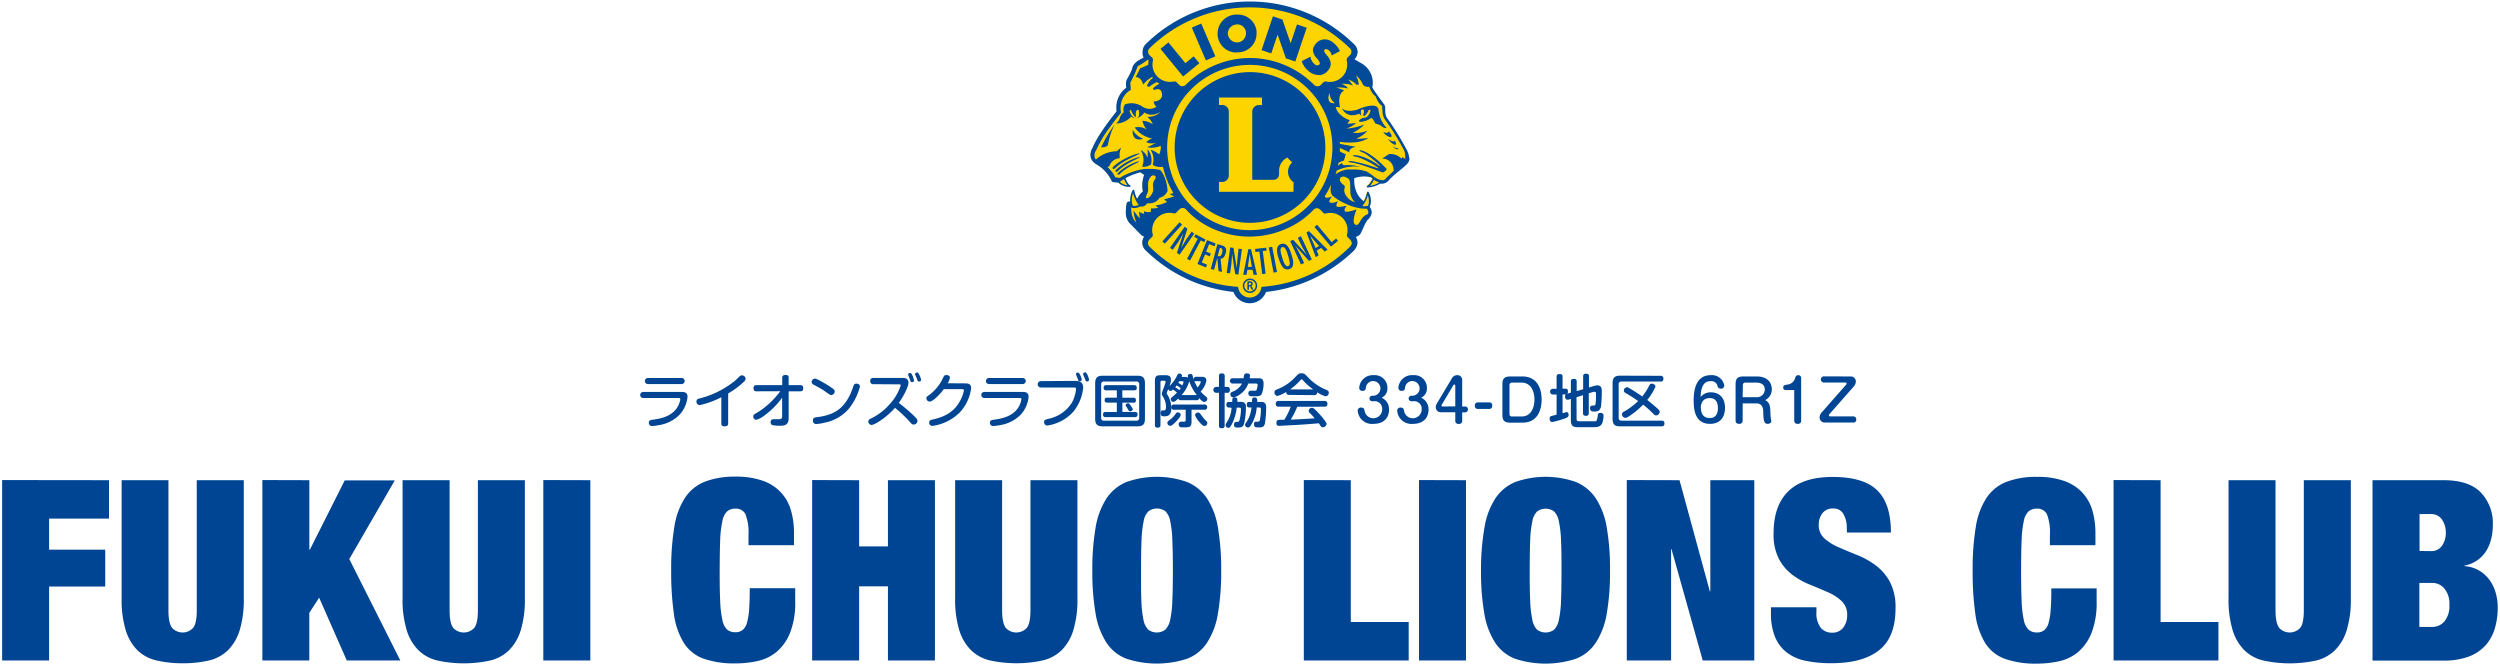 <svg id="レイヤー_1" data-name="レイヤー 1" xmlns="http://www.w3.org/2000/svg" viewBox="0 0 564 150"><defs><style>.cls-1{fill:#004593;}.cls-2{fill:#fed400;}.cls-3{fill:#004a98;}</style></defs><path class="cls-1" d="M24.59,108.33V117H11.08v7H23.74v8.32H11.08V149H.48v-40.7Z"/><path class="cls-1" d="M38,137.69c0,2,.29,3.29.86,4a3.23,3.23,0,0,0,4.67,0c.57-.67.86-2,.86-4V108.33H55V135a23.94,23.94,0,0,1-.91,7.12,11.05,11.05,0,0,1-2.65,4.56A9.12,9.12,0,0,1,47.16,149a25,25,0,0,1-5.93.63,25.12,25.12,0,0,1-5.9-.63A9.14,9.14,0,0,1,31,146.69a10.94,10.94,0,0,1-2.65-4.56,23.62,23.62,0,0,1-.91-7.12V108.33H38Z"/><path class="cls-1" d="M69.79,108.33V124h.12l7.86-15.62H89.06L78.8,126.12,90.31,149H78.23L72,134.84l-2.22,3.42V149H59.19v-40.7Z"/><path class="cls-1" d="M101.43,137.69c0,2,.28,3.29.85,4a3.24,3.24,0,0,0,4.68,0c.57-.67.85-2,.85-4V108.33h10.6V135a23.62,23.62,0,0,1-.91,7.12,10.94,10.94,0,0,1-2.65,4.56,9.09,9.09,0,0,1-4.3,2.34,28.08,28.08,0,0,1-11.83,0,9.09,9.09,0,0,1-4.33-2.34,10.84,10.84,0,0,1-2.65-4.56,23.59,23.59,0,0,1-.92-7.12V108.33h10.61Z"/><path class="cls-1" d="M133.18,108.33V149H122.57v-40.7Z"/><path class="cls-1" d="M168.17,116a2.33,2.33,0,0,0-2.22-1.25,2.81,2.81,0,0,0-1.91.62,4.11,4.11,0,0,0-1.08,2.23,24.38,24.38,0,0,0-.49,4.3q-.1,2.72-.11,6.81t.11,6.81a24.51,24.51,0,0,0,.49,4.31A4.11,4.11,0,0,0,164,142a2.77,2.77,0,0,0,1.91.63,2.5,2.5,0,0,0,1.6-.49,3.08,3.08,0,0,0,1-1.62,15,15,0,0,0,.49-3c.09-1.27.14-2.88.14-4.82H179.4v3a18.38,18.38,0,0,1-1.14,7,11,11,0,0,1-3,4.31,10.09,10.09,0,0,1-4.3,2.11,22.91,22.91,0,0,1-5,.54,20.65,20.65,0,0,1-7.3-1.09,8.72,8.72,0,0,1-4.44-3.62,16.76,16.76,0,0,1-2.2-6.55,67.12,67.12,0,0,1-.6-9.72,57.45,57.45,0,0,1,.72-9.86,16.58,16.58,0,0,1,2.42-6.55,9.61,9.61,0,0,1,4.5-3.62,18.74,18.74,0,0,1,6.9-1.12,17.89,17.89,0,0,1,6.1.92,10.22,10.22,0,0,1,4.07,2.59,10,10,0,0,1,2.28,4,18.23,18.23,0,0,1,.72,5.33V123H168.86V120.7A11,11,0,0,0,168.17,116Z"/><path class="cls-1" d="M193.82,108.33v14.94h6.5V108.33h10.6V149h-10.6V132.27h-6.5V149h-10.6v-40.7Z"/><path class="cls-1" d="M226.08,137.69c0,2,.29,3.29.86,4a3.23,3.23,0,0,0,4.67,0c.57-.67.86-2,.86-4V108.33h10.6V135a23.94,23.94,0,0,1-.91,7.12,10.94,10.94,0,0,1-2.65,4.56A9.12,9.12,0,0,1,235.2,149a28,28,0,0,1-11.82,0,9.13,9.13,0,0,1-4.34-2.34,10.94,10.94,0,0,1-2.65-4.56,23.62,23.62,0,0,1-.91-7.12V108.33h10.6Z"/><path class="cls-1" d="M247.17,119a17.31,17.31,0,0,1,2.45-6.55,10,10,0,0,1,4.51-3.71,20.58,20.58,0,0,1,13.68,0,10,10,0,0,1,4.5,3.71,17.14,17.14,0,0,1,2.45,6.55,55,55,0,0,1,.74,9.72,55,55,0,0,1-.74,9.72,17.08,17.08,0,0,1-2.45,6.55,9.38,9.38,0,0,1-4.5,3.62,22,22,0,0,1-13.68,0,9.36,9.36,0,0,1-4.51-3.62,17.24,17.24,0,0,1-2.45-6.55,55,55,0,0,1-.74-9.72A55,55,0,0,1,247.17,119Zm10.32,16.53a25.67,25.67,0,0,0,.48,4.31,4.18,4.18,0,0,0,1.09,2.22,3.21,3.21,0,0,0,3.82,0A4.26,4.26,0,0,0,264,139.8a23.72,23.72,0,0,0,.48-4.31q.12-2.7.12-6.81t-.12-6.81a23.59,23.59,0,0,0-.48-4.3,4.25,4.25,0,0,0-1.08-2.23,3.25,3.25,0,0,0-3.82,0,4.18,4.18,0,0,0-1.09,2.23,25.53,25.53,0,0,0-.48,4.3c-.08,1.81-.11,4.08-.11,6.81S257.41,133.69,257.49,135.49Z"/><path class="cls-1" d="M304.74,108.33v32H317.8V149H294.14v-40.7Z"/><path class="cls-1" d="M330.73,108.33V149h-10.6v-40.7Z"/><path class="cls-1" d="M334.9,119a17.14,17.14,0,0,1,2.45-6.55,10,10,0,0,1,4.5-3.71,20.58,20.58,0,0,1,13.68,0,10,10,0,0,1,4.5,3.71,17.14,17.14,0,0,1,2.45,6.55,54,54,0,0,1,.74,9.72,54,54,0,0,1-.74,9.72A17.08,17.08,0,0,1,360,145a9.38,9.38,0,0,1-4.5,3.62,22,22,0,0,1-13.68,0,9.38,9.38,0,0,1-4.5-3.62,17.08,17.08,0,0,1-2.45-6.55,53.92,53.92,0,0,1-.75-9.72A53.92,53.92,0,0,1,334.9,119Zm10.31,16.53a24.51,24.51,0,0,0,.49,4.31,4.11,4.11,0,0,0,1.08,2.22,3.21,3.21,0,0,0,3.82,0,4.26,4.26,0,0,0,1.08-2.22,24.51,24.51,0,0,0,.49-4.31q.1-2.7.11-6.81t-.11-6.81a24.38,24.38,0,0,0-.49-4.3,4.25,4.25,0,0,0-1.08-2.23,3.25,3.25,0,0,0-3.82,0,4.11,4.11,0,0,0-1.08,2.23,24.38,24.38,0,0,0-.49,4.3q-.1,2.72-.11,6.81T345.21,135.49Z"/><path class="cls-1" d="M378.9,108.33l6.84,25.08h.11V108.33h9.92V149H384.14l-7.06-25.14H377V149H367v-40.7Z"/><path class="cls-1" d="M416.63,119.11a6,6,0,0,0-.74-3.11,2.44,2.44,0,0,0-2.28-1.28,2.89,2.89,0,0,0-2.51,1.11,4.16,4.16,0,0,0-.79,2.48,4,4,0,0,0,1.28,3.16,11.51,11.51,0,0,0,3.22,2c1.29.57,2.68,1.15,4.16,1.74a18.62,18.62,0,0,1,4.16,2.31,11.49,11.49,0,0,1,3.22,3.73,12.3,12.3,0,0,1,1.28,6q0,6.5-3.7,9.43t-10.72,2.94a28.25,28.25,0,0,1-5.84-.54,10.44,10.44,0,0,1-4.27-1.88,8.49,8.49,0,0,1-2.65-3.51,13.78,13.78,0,0,1-.92-5.36V137h10.26v1a5.46,5.46,0,0,0,1,3.67,3.24,3.24,0,0,0,2.51,1.06,3,3,0,0,0,2.54-1.14,4.42,4.42,0,0,0,.88-2.8,4.15,4.15,0,0,0-1.23-3.16,10.64,10.64,0,0,0-3.07-2c-1.24-.55-2.58-1.12-4-1.69a17.48,17.48,0,0,1-4-2.22,10.93,10.93,0,0,1-3.08-3.59,12,12,0,0,1-1.22-5.81q0-6.23,3.3-9.47t10-3.25q7,0,10.06,3c2.08,2,3.11,5.18,3.11,9.54h-9.92Z"/><path class="cls-1" d="M461.78,116a2.36,2.36,0,0,0-2.23-1.25,2.85,2.85,0,0,0-1.91.62,4.25,4.25,0,0,0-1.08,2.23,23.59,23.59,0,0,0-.48,4.3q-.12,2.72-.12,6.81t.12,6.81a23.72,23.72,0,0,0,.48,4.31,4.26,4.26,0,0,0,1.08,2.22,2.8,2.8,0,0,0,1.91.63,2.5,2.5,0,0,0,1.6-.49,3.09,3.09,0,0,0,1-1.62,14.45,14.45,0,0,0,.48-3c.1-1.27.15-2.88.15-4.82H473v3a18.57,18.57,0,0,1-1.14,7,11,11,0,0,1-3,4.31,10,10,0,0,1-4.3,2.11,22.84,22.84,0,0,1-5,.54,20.59,20.59,0,0,1-7.29-1.09,8.74,8.74,0,0,1-4.45-3.62,16.93,16.93,0,0,1-2.19-6.55,67.12,67.12,0,0,1-.6-9.72,58.59,58.59,0,0,1,.71-9.86,16.73,16.73,0,0,1,2.42-6.55,9.59,9.59,0,0,1,4.51-3.62,18.72,18.72,0,0,1,6.89-1.12,17.85,17.85,0,0,1,6.1.92,10.33,10.33,0,0,1,4.08,2.59,10.22,10.22,0,0,1,2.28,4,18.59,18.59,0,0,1,.71,5.33V123H462.46V120.7A11.18,11.18,0,0,0,461.78,116Z"/><path class="cls-1" d="M487.43,108.33v32h13.05V149H476.82v-40.7Z"/><path class="cls-1" d="M513.36,137.69c0,2,.29,3.29.86,4a3.23,3.23,0,0,0,4.67,0c.57-.67.85-2,.85-4V108.33h10.61V135a23.59,23.59,0,0,1-.92,7.12,10.84,10.84,0,0,1-2.65,4.56,9.09,9.09,0,0,1-4.3,2.34,28.08,28.08,0,0,1-11.83,0,9.09,9.09,0,0,1-4.33-2.34,10.94,10.94,0,0,1-2.65-4.56,23.62,23.62,0,0,1-.91-7.12V108.33h10.6Z"/><path class="cls-1" d="M551.27,108.33c3.79,0,6.6.92,8.4,2.77a10.06,10.06,0,0,1,2.71,7.38,12.91,12.91,0,0,1-.37,3.11,9.49,9.49,0,0,1-1.14,2.73,7.22,7.22,0,0,1-2,2.08,7.4,7.4,0,0,1-2.9,1.2v.11a7.7,7.7,0,0,1,3.42,1.06,7.88,7.88,0,0,1,2.33,2.19,9.24,9.24,0,0,1,1.34,2.88,11.8,11.8,0,0,1,.43,3.16,16.62,16.62,0,0,1-.68,4.85,10,10,0,0,1-2.14,3.82,9.67,9.67,0,0,1-3.79,2.48,16,16,0,0,1-5.64.88h-16v-40.7Zm-2.85,16a2.86,2.86,0,0,0,2.5-1.22,4.92,4.92,0,0,0,.86-2.88,5.16,5.16,0,0,0-.86-3,2.84,2.84,0,0,0-2.5-1.25h-2.57v8.32Zm.39,17.1a3.52,3.52,0,0,0,2.63-1.22,5.42,5.42,0,0,0,1.14-3.79,5.24,5.24,0,0,0-1.14-3.65,3.46,3.46,0,0,0-2.63-1.26h-3v9.92Z"/><path class="cls-2" d="M317.74,35.69a4.34,4.34,0,0,0-.54-1.76l-.09-.16h0l-.08-.16a59,59,0,0,0-4.33-7h0a3.35,3.35,0,0,1-.32-1.16c-.06-.53,0-1.07-.07-1.35a1.61,1.61,0,0,0-.35-.69c-.18-.25-.41-.52-.64-.85s-.71-1-1-1.41c-.15-.21-.28-.39-.37-.53l-.17-.26c-.14-.24-.26-.4-.31-.52a.14.14,0,0,1,0-.06l0-.05V19.7a5,5,0,0,0,.1-1v-.06a4.91,4.91,0,0,0-2.65-4.29l-1.43-.85-.19-.13.16-.15a2.2,2.2,0,0,0,.64-1.54v0h0a2.23,2.23,0,0,0-.67-1.59L305.3,10A33.27,33.27,0,0,0,282,.52h0A33.3,33.3,0,0,0,258.57,10l0,0a2.26,2.26,0,0,0-.7,1.61h0v0a2.19,2.19,0,0,0,.35,1.15l.11.16-.17.1c-.27.13-.62.32-1,.53a3.35,3.35,0,0,0-1.32,1.22c-.19.42-.17.61-.32,1s-.39.83-.61,1.25-.44.77-.53,1a2.17,2.17,0,0,0-.11.78c0,.31,0,.62.05.83l0,.1-.09.07a5.33,5.33,0,0,0-2.17,4.37,5.68,5.68,0,0,0,0,.81v.08l-.05.05c-.8,1-4.3,5.42-5.38,8.15-.06.16-.19.31-.31.57a2.33,2.33,0,0,0-.25,1V35a2.17,2.17,0,0,0,.77,1.62l.21.2,0,0a.43.43,0,0,0,.1.07l.28.19a8.56,8.56,0,0,1,3.33,3.59h0a.24.24,0,0,1,0,.07.41.41,0,0,0,.12.17l.09.05a1.29,1.29,0,0,0,.23,0c.28,0,.67.07.76.07h0l.1,0,.13,0,.07.1.08.08a3.3,3.3,0,0,0,2.35.81h0l-.2-.11a3.68,3.68,0,0,1-1-1.59l0-.14.14-.08a14.43,14.43,0,0,1,3.35-1.31h.05l.07,0a3,3,0,0,1,.95.65l.06.08,0,.1a5.28,5.28,0,0,0-.2.67,7.91,7.91,0,0,0-.19,1.66,5.79,5.79,0,0,0,.13,1.28l0,.12-.09.06-.13.1a2.76,2.76,0,0,0-.31.3,3.1,3.1,0,0,0-.69,1l0,0-.06,0-.16.09-.17.1-.08-.18c-.07-.16-.14-.31-.2-.46a10.38,10.38,0,0,1-.4-1.33h0l0-.08h0a4.72,4.72,0,0,0-.55,2.14h0c0,.11,0,.22,0,.32l0,.29-.27-.11a.32.32,0,0,0-.14,0h-.09a.42.42,0,0,0-.28.21.67.67,0,0,0-.06.16h0s0,0,0,0a.34.34,0,0,0,0,.11c0,.09,0,.21-.06.37,0,.32-.08.75-.08,1.21a3.58,3.58,0,0,0,.7,2.42c.95.94,2.58,2.63,2.69,2.74h0a2.06,2.06,0,0,0,.62.36l.22.08-.14.19a2.23,2.23,0,0,0-.37,1.24h0a2.19,2.19,0,0,0,.67,1.59l.07.07a33.28,33.28,0,0,0,19.65,9.28h.1l.05.11a3.76,3.76,0,0,0,7,0l0-.1.11,0a33.41,33.41,0,0,0,19.76-9.31h0a4.16,4.16,0,0,0,.36-.5,2.43,2.43,0,0,0,.36-1.11v0a2.49,2.49,0,0,0-.37-1.22l-.12-.2.22-.07a1.68,1.68,0,0,0,.87-.55,1,1,0,0,0,.14-.23c.17-.32.42-.93.71-1.52a7.32,7.32,0,0,1,.76-1.41c.24-.31.92-.78.93-1.58v-.07a2.67,2.67,0,0,0-.25-.87,2.24,2.24,0,0,0-.17-.29.16.16,0,0,0,0-.06l-.05-.08,0-.09a3,3,0,0,0,.23-1.18h0a4.33,4.33,0,0,0-.47-1.87h0v0s0,.05,0,.07a2.75,2.75,0,0,1-.07.27,6.42,6.42,0,0,1-.28.86,6.53,6.53,0,0,1-.39.86l-.1.18-.17-.12a6,6,0,0,1-2.23-4.88c0-.31,0-.49,0-.5l0-.11.09,0a6.11,6.11,0,0,1,2.19-.39,7.84,7.84,0,0,1,1.67.18h0l0,0a2.48,2.48,0,0,0,.26.19l.13.1.12.08-.06.14a6.24,6.24,0,0,1-.73,1.22,2.56,2.56,0,0,1-.45.42l-.13.08h0v0h0a5.79,5.79,0,0,0,2.72-.82l.07-.05.07,0a1.81,1.81,0,0,0,.23,0h.18a1.69,1.69,0,0,0,1.31-.62c1.32-1.48,3.36-2.85,4.21-3.76a1.83,1.83,0,0,0,.51-1.13h0Z"/><path class="cls-3" d="M314.64,31.74s-.13.53-1.57-.42c0,0,.86,1.12,1.51,1.3S314.87,31.93,314.64,31.74Zm-1.33-2.14s0,.64-1.26.2a2.76,2.76,0,0,0,1.44,1.1C314.38,31.09,313.79,30.12,313.31,29.6Zm-.52-.78A6.8,6.8,0,0,1,311,24.77c-.32-2.11-4.88,0-4.88,0-2.24.56-3.1,0-3.43-.45,0,0-.09-.08,0,0,1.24,2.72,3.94,1.32,3.94,1.32l.5.49a2.76,2.76,0,0,1-.07-1.32l.49-.16a.81.81,0,0,1,.16.52c0,.25-.14.58-.14.79a.35.35,0,0,0,.15.29,3.29,3.29,0,0,0,1.09-1.52l.39.12c-.24,1.3-1.12,1.86-1.61,1.72l-.07,0c-1.59.72-.65.93-.65.93a4.78,4.78,0,0,0,2.51-.9c.43.22.89,1.28.89,1.28a5,5,0,0,1,1.32.49C312.41,29.15,312.79,28.82,312.79,28.82Zm-55.7,5.83c0-.21-3.09.61-5.57,2.63,0,0-.57.44-.53.64.07.37.52.13.64,0C253.57,36,257.14,34.85,257.09,34.65Zm35.7,19,.88,1.87,1.15,2v0l-3.09-3.43-.66.31,2.44,5.26.7-.32-.9-1.94-.93-1.71-.2-.32v0l3.12,3.48.64-.31-2.45-5.26ZM250,30.27c-.28.47-.51.87-.76,1.32h0c-.25.48-.66,1.26-.84,1.62a1.92,1.92,0,0,0,1.51-.39,18.66,18.66,0,0,1,1.51-4.67c-.41.52-1,1.5-1.42,2.12Zm2.52,8.48s-.46.37-.43.54.41.11.51,0c1.57-1.64,4.42-2.68,4.39-2.85S254.52,37,252.52,38.75Zm19.53-25.12,2.13-.92L271,5.31l-2.13.92.05.09Zm16.18-5.82,1.87,5.35,2.12.72,2.58-7.63-2.2-.74-1.43,4.24L289.31,4.4l-2.13-.72-2.58,7.63,2.2.74Zm-9.24,4h0l.49,0a4.25,4.25,0,0,0,4-4.32c0-.16,0-.33,0-.49a4.24,4.24,0,0,0-4.35-3.71,3.31,3.31,0,0,0-.44,0,4.29,4.29,0,0,0-4,4.14c0,.12,0,.25,0,.38A4.24,4.24,0,0,0,279,11.85Zm-.1-6.31h.2a2,2,0,0,1,2,1.71h0c0,.08,0,.16,0,.23a2.07,2.07,0,0,1-1.84,2.13h-.2a2.1,2.1,0,0,1-2.05-2,.92.92,0,0,1,0-.16A2.06,2.06,0,0,1,278.89,5.54Zm14.79,8.36a5,5,0,0,0,1.8,2.39,3.71,3.71,0,0,0,2.06.69h.27a2.81,2.81,0,0,0,2-1.33,2.11,2.11,0,0,0,.41-1.2,2.94,2.94,0,0,0-.78-1.81l-.34-.41a3,3,0,0,1-.32-.5.79.79,0,0,1-.05-.24c0-.23.17-.36.44-.36a.89.89,0,0,1,.49.16,2,2,0,0,1,.76,1.16l0,.12,1.84-1,0-.09a5.49,5.49,0,0,0-1.71-2h0a2.94,2.94,0,0,0-1.69-.56,2.62,2.62,0,0,0-2.19,1.22,2.25,2.25,0,0,0-.48,1.28,3.13,3.13,0,0,0,1,1.89,2.1,2.1,0,0,1,.57,1,.4.4,0,0,1-.08.23.54.54,0,0,1-.46.24,1,1,0,0,1-.57-.19,2.74,2.74,0,0,1-1-1.65l0-.13-1.92,1Zm-26.77,3.4,3.66-3-1.28-1.55-1.87,1.53-3.83-4.68-1.79,1.48.07.07Zm47.15,15.59c1.39,1.5,1.41.54,1.41.54C315.14,33.66,314.06,32.89,314.06,32.89Zm3.85,2.81a4.52,4.52,0,0,0-.63-2h0a60.51,60.51,0,0,0-4.44-7.15,3.09,3.09,0,0,1-.3-1.09c-.06-.52,0-1-.07-1.36a1.63,1.63,0,0,0-.39-.76c-.18-.25-.41-.54-.64-.86s-.7-1-1-1.4l-.53-.78c-.13-.24-.27-.43-.3-.5s0,0,0-.06a5.64,5.64,0,0,0,.09-1v0A5.05,5.05,0,0,0,307,14.21c-.53-.29-1-.58-1.43-.85a2.37,2.37,0,0,0,.71-1.67h0A2.37,2.37,0,0,0,305.5,10l-.07-.07A33.51,33.51,0,0,0,282,.34h0a33.47,33.47,0,0,0-23.48,9.57l0,0a2.4,2.4,0,0,0-.75,1.74h0A2.39,2.39,0,0,0,258,13a10.62,10.62,0,0,0-1,.55,3.51,3.51,0,0,0-1.39,1.3c-.19.44-.18.64-.32,1a13.58,13.58,0,0,1-.6,1.23c-.23.42-.44.78-.53,1a2.23,2.23,0,0,0-.14.85,6.18,6.18,0,0,0,.07.85,5.54,5.54,0,0,0-2.25,4.52,6,6,0,0,0,.05.83c-.81,1-4.3,5.42-5.4,8.2A3.19,3.19,0,0,0,246,34.9v0a2.28,2.28,0,0,0,.82,1.8l.22.2.05,0a3.3,3.3,0,0,0,.39.26,8.42,8.42,0,0,1,3.25,3.51.29.29,0,0,1,0,.08.66.66,0,0,0,.17.24.27.27,0,0,0,.14.07,1.16,1.16,0,0,0,.28.05l.76.08h.07l.16,0,.08.1a3.55,3.55,0,0,0,2.48.86h0a.2.2,0,0,0,.2-.16.21.21,0,0,0-.16-.22h0c-.05,0-.52-.24-1-1.58a14.7,14.7,0,0,1,3.31-1.3,3,3,0,0,1,.89.61,7,7,0,0,0-.28,3.71,3.81,3.81,0,0,0-1.19,1.49l-.15.08c-.07-.15-.14-.3-.2-.45a10.58,10.58,0,0,1-.41-1.37.19.19,0,0,0-.16-.15.2.2,0,0,0-.2.11,5,5,0,0,0-.56,2.21,3.25,3.25,0,0,0,0,.33.78.78,0,0,0-.21,0,.27.27,0,0,0-.12,0,.54.54,0,0,0-.4.3.39.39,0,0,0-.08.2h0a10.48,10.48,0,0,0-.16,1.76,3.65,3.65,0,0,0,.76,2.55c1,1,2.68,2.74,2.69,2.74v0a2.5,2.5,0,0,0,.68.39,2.36,2.36,0,0,0-.42,1.34v0h0a2.35,2.35,0,0,0,.73,1.72l.08.07a33.41,33.41,0,0,0,19.75,9.33,3.93,3.93,0,0,0,7.36,0,33.55,33.55,0,0,0,19.87-9.37h0a3.93,3.93,0,0,0,.38-.53,2.4,2.4,0,0,0,.38-1.2v0a2.48,2.48,0,0,0-.39-1.31,2,2,0,0,0,1-.62c.06-.09.09-.16.15-.26.17-.33.43-.93.71-1.52a8.72,8.72,0,0,1,.75-1.39,2.66,2.66,0,0,0,1-1.68v-.09a2.82,2.82,0,0,0-.28-.93c-.07-.12-.12-.23-.17-.3s0,0,0-.06a3.08,3.08,0,0,0,.25-1.26,4.25,4.25,0,0,0-.5-2,.18.18,0,0,0-.19-.11.2.2,0,0,0-.17.15,7.44,7.44,0,0,1-.35,1.2c-.11.27-.24.56-.38.83-2.53-1.83-2.15-5.21-2.15-5.21a6.7,6.7,0,0,1,3.76-.21l.26.2.14.1a5.86,5.86,0,0,1-.71,1.17,3.48,3.48,0,0,1-.41.4l-.11.07h0a.21.21,0,0,0-.12.22.2.2,0,0,0,.19.14h0a5.86,5.86,0,0,0,2.8-.85l.25,0h.2a1.93,1.93,0,0,0,1.44-.66c1.3-1.48,3.34-2.84,4.21-3.78a2.05,2.05,0,0,0,.57-1.41v0ZM259.32,10.91l.05-.05a32.25,32.25,0,0,1,22.57-9.19h0a32.18,32.18,0,0,1,22.55,9.19l.06.05a1,1,0,0,1,.33.76,1.07,1.07,0,0,1-.33.77L304,13a.64.64,0,0,0-.18.47s0,.1,0,.14h0a3.59,3.59,0,0,1,.11.93A3.91,3.91,0,0,1,300,18.48a4,4,0,0,1-.85-.09H299a.62.62,0,0,0-.47.2h0l-.53.54a1,1,0,0,1-.78.34,1.06,1.06,0,0,1-.77-.34A20.46,20.46,0,0,0,289,14.35a20.1,20.1,0,0,0-14,0,20.57,20.57,0,0,0-7.47,4.76,1,1,0,0,1-.77.34,1,1,0,0,1-.77-.34l-.54-.54h0a.65.65,0,0,0-.47-.19h-.2a3.8,3.8,0,0,1-.84.09A3.92,3.92,0,0,1,260,14.57a4.08,4.08,0,0,1,.11-.93h0a.34.34,0,0,0,0-.14.62.62,0,0,0-.18-.47l-.6-.59a1.1,1.1,0,0,1-.32-.77A1,1,0,0,1,259.32,10.91Zm40.6,10a3.08,3.08,0,0,0,1.26,2.4C300.73,23.26,299.12,23.51,299.92,20.87Zm.67,12.37a18.64,18.64,0,1,1-5.46-13.18A18.58,18.58,0,0,1,300.59,33.24Zm-46.28,8.5a2.78,2.78,0,0,1-1.61-.7l-.06-.07.12-.08a5.4,5.4,0,0,1,.54-.35l.26-.15A5.14,5.14,0,0,0,254.31,41.74Zm1.32,1.85a7.79,7.79,0,0,0,1.24,2.6,1.94,1.94,0,0,1-.87.23,1.19,1.19,0,0,1-.45-.08,3.36,3.36,0,0,1-.21-1.2A4.43,4.43,0,0,1,255.63,43.59Zm2.52,4a1,1,0,0,0,0,.6s-1-.17-1.19-.55a10.5,10.5,0,0,0,.22,1.61,12.36,12.36,0,0,1-1.46-1.82,8.12,8.12,0,0,0,.65,2.74s-1.26-.92-1.16-3.44h0a1.56,1.56,0,0,0,.42.16h0a.63.63,0,0,0,.19,0H256a2.48,2.48,0,0,0,1.17-.33,1.51,1.51,0,0,0,.3,0,1.41,1.41,0,0,0,1.14-.48,1.75,1.75,0,0,0,.18-.26,3.79,3.79,0,0,0,.58,0,2.47,2.47,0,0,0,1.76-.68,2.3,2.3,0,0,0,.46-.57,2.46,2.46,0,0,0,1.81-1.55V43c-.22-3.25-1.66-4.66-1.7-4.68l0,0-.08,0a8.49,8.49,0,0,0-1.92-.21h-.55a3.11,3.11,0,0,0-.43,0h0l-.42,0-.12,0-.4.07h0l-.4.08-.1,0-.39.1h0l-.39.11-.1,0-.35.12h0l-.35.12-.09,0-.33.14h0l-.32.13-.08,0-.29.13h0a2.44,2.44,0,0,0-.28.14l-.07,0-.25.13a0,0,0,0,0,0,0l-.25.12-.06,0-.19.11h0a9.28,9.28,0,0,0-.84.53l-1.07-.14c0-.11-.11-.23-.17-.34l0-.06-.19-.32,0,0-.2-.3h0l-.21-.3s0,0-.05,0l-.22-.27s0,0,0,0l-.23-.25s0,0,0,0-.14-.17-.23-.26l0,0-.24-.23h0l.42-.16a2.65,2.65,0,0,1,2.37-1.83,4.32,4.32,0,0,1,.32-2.42l-1,.86A7.22,7.22,0,0,0,247.22,36h0a2,2,0,0,1-.31-.65.06.06,0,0,1,0,0,.29.29,0,0,1,0-.09.17.17,0,0,1,0-.07.13.13,0,0,0,0-.06s0-.09,0-.14a2,2,0,0,1,.23-.86c.06-.11.12-.19.16-.26s.07-.08.06-.08l0,0v-.05a27.91,27.91,0,0,1,3.14-5.19c1.23-1.69,2.31-3,2.31-3l.07-.1,0-.1a6.9,6.9,0,0,1-.08-1,4.66,4.66,0,0,1,1.09-3.06,4.25,4.25,0,0,1,.75-.71,1.4,1.4,0,0,1,.24-.16l.08-.06.15-.08L255,18.63a26,26,0,0,0,1.67-3.7c.15-.07.28-.15.42-.23l.13-.07.26-.15.13-.08.24-.15.12-.08.21-.14.1-.07.21-.15.07-.05c.16-.12.31-.22.43-.32l.15.16a5.15,5.15,0,0,0-.09,1h0a17.33,17.33,0,0,1-1.83.8l-1,2s1.29-.11,1.66,1.72a6.53,6.53,0,0,1,2.06-1.76,2,2,0,0,0,.17.23,3.49,3.49,0,0,0-1.37,1.8l.49.22A8.34,8.34,0,0,1,261,18.52a3.92,3.92,0,0,0,.59.37A4.65,4.65,0,0,0,260.08,20l.33.32s1.45-.81,1.72.76-1.4,1.83-1.88,1.83a2.09,2.09,0,0,0,.64,1.18,2.84,2.84,0,0,1-3.12,0,4.31,4.31,0,0,0-4-.53,2.08,2.08,0,0,0-.23,1.77,2.32,2.32,0,0,0-.92,1.35,2.24,2.24,0,0,1-.86,1.17,4.5,4.5,0,0,0,3.45-1.56s1.19,1.29,3-.91c0,0,1.39,1.23,3.66-.16a4.06,4.06,0,0,1-3,1.13,5.65,5.65,0,0,1,1.23,1.72,4.2,4.2,0,0,0-2.36-.81,4.26,4.26,0,0,0,1,2,3.38,3.38,0,0,0-2.74-.49,6.11,6.11,0,0,0,3.92,2.47,3.9,3.9,0,0,0-1.33.81,2.77,2.77,0,0,0,2.31.11s-1.46.81-2.1,1.07a5.64,5.64,0,0,0,3.07-.32c0,.1,0,.2,0,.3a2,2,0,0,0,0,.25,3.6,3.6,0,0,1-.38,1.39,5.22,5.22,0,0,0-1.94-1.07,3.83,3.83,0,0,1,.49,3.33s.4.63,2,.55h.33a20.07,20.07,0,0,0,2.35,5.89,7.14,7.14,0,0,1-.85.23l1,.54a21.3,21.3,0,0,1-2.26.64,5.71,5.71,0,0,0,.69.6,8.86,8.86,0,0,1-2.63.8,2.53,2.53,0,0,0,.65.49s-1.24.32-1.62.1l-.11.87S258.42,48,258.15,47.58Zm1.63-7.91a.65.65,0,0,1,.75-.07c.41.32.11.62-.22,1.23-.52,1,.18,1.68-.34,2.68s-1.15,1.28-1.38,1.1.16-.82.33-1.26C259.29,42.41,258.47,41.05,259.78,39.67Zm-3.15-14.92.05,0,.26.1c.15,1.09-.06,1.62-.52,1.75s-1.36-.42-1.6-1.72l.35-.11a3.08,3.08,0,0,0,1,1.58.22.22,0,0,0,.1-.18C256.23,25.76,256.13,25,256.63,24.75ZM304.76,55.4l-.17.21a31,31,0,0,1-20,9.1,2.65,2.65,0,0,1-5.28,0,31,31,0,0,1-20-9.1l-.17-.21a1,1,0,0,1-.17-.61,1.36,1.36,0,0,1,.47-.88l.48-.47a1,1,0,0,0,.14-.26.46.46,0,0,0,0-.29,3.75,3.75,0,0,1-.13-1,3.88,3.88,0,0,1,3.87-3.88,3.83,3.83,0,0,1,1,.12.87.87,0,0,0,.29,0,.47.47,0,0,0,.3-.19c0-.05.33-.36.58-.59a1.06,1.06,0,0,1,1.76.1A18.58,18.58,0,0,0,274,51.77a20.24,20.24,0,0,0,15.8,0,18.72,18.72,0,0,0,6.38-4.28,1.22,1.22,0,0,1,.92-.52,1.2,1.2,0,0,1,.83.42,5.25,5.25,0,0,1,.57.59.5.5,0,0,0,.31.19.9.9,0,0,0,.29,0A3.86,3.86,0,0,1,304,51.94a3.35,3.35,0,0,1-.13,1,.73.73,0,0,0,0,.29.89.89,0,0,0,.15.26l.47.47a1.4,1.4,0,0,1,.47.88A.9.9,0,0,1,304.76,55.4Zm3.81-11.32a3.82,3.82,0,0,1,.23,1.28,2.94,2.94,0,0,1-.16,1l0,.08-.18,0a2.71,2.71,0,0,1-.66.1,3.25,3.25,0,0,1-.45-.07A6.21,6.21,0,0,0,308.57,44.08Zm-.84,3a4.65,4.65,0,0,0,.66,0c.06.11.15.31.26.57.14.63-.13.67-.27.74-1.58.63-1.63,2.69-2.56,2.31-1.09-.45.23-3.47.23-3.47s-2.13.79-2.59.45.38-1.29.38-1.29-1.86.47-2.23.2.27-1.21.27-1.21-1.27.6-1.83.3.53-1.37.53-1.37-1.21.51-1.59.21a.37.37,0,0,1-.09-.33,18.82,18.82,0,0,0,1.36-2.5h0c0,.08,0,.16,0,.25h0a5.54,5.54,0,0,0-.07.81,1.94,1.94,0,0,0,.4,1.35,10.78,10.78,0,0,0,3,1.86A11.13,11.13,0,0,0,307.73,47.08Zm-2-1.46a3.37,3.37,0,0,1-2.19-1.73c-.77-1.42.39-1.61-.51-2.25s-1-1.49-.32-1.74c.38-.13.7-.06,1.34.32s.52,1,.59,2.89A3.17,3.17,0,0,0,305.72,45.62Zm3.35-3.71a5.34,5.34,0,0,0,.86-1.34,4.27,4.27,0,0,0,1.21.56A4.91,4.91,0,0,1,309.07,41.91Zm8-6.08h0a.52.52,0,0,0,0,.11l-.62-.5-.32.33a3.35,3.35,0,0,0-2.8-1l-1.53,1a2.56,2.56,0,0,1,2.58,2.8h0l-.45.39,0,.05c-.15.12-.28.25-.42.38l0,0-.41.4s0,.06-.09.08-.26.27-.38.41a1,1,0,0,1-.82.38,3.23,3.23,0,0,1-1.54-.6l-.36-.25a12.49,12.49,0,0,0-1.6-1.12,8.72,8.72,0,0,0-2.91-.46h-.79l-.19,0h-.07l-.22,0h0l-.24,0h0a6.2,6.2,0,0,0-2.59,1.09c.09-.28.18-.56.25-.84a9.78,9.78,0,0,1,5.44-.84,11.49,11.49,0,0,0-3.9-.35l-.41-.48a5.54,5.54,0,0,0-.86.57c.05-.21.09-.42.13-.63a5.07,5.07,0,0,1,1.23-.54l.43-1.41a8.52,8.52,0,0,1-1.35-.65c0-.26,0-.51,0-.76,1,.43,1.83.8,2.16,1,0,0-.33-1,1.53-1.26,0,0-1.72-.29-3.69-.68,0-.14,0-.29,0-.44,2.47.31,4.93.21,6.45-.91a11.12,11.12,0,0,1-2.79.17,6,6,0,0,0,2.57-1.8,6.8,6.8,0,0,1-3.29.49,8.94,8.94,0,0,0,2.57-1.87,13.83,13.83,0,0,1-4,.93,8.35,8.35,0,0,0,2.19-1.25l-2,.16.54-.82s-2.64-.77-3.19-3l1,.12s-.8-2.95.93-3.8a9.24,9.24,0,0,0-1.77-.67,8.67,8.67,0,0,1,2.63.21,2,2,0,0,0-.55-.58,4.5,4.5,0,0,0-.95-.48s2-.11,2.63.49a6.86,6.86,0,0,0-1.09-1.48,4.88,4.88,0,0,1,1.91,1.21l.49-.06a5.52,5.52,0,0,0-.66-2.08,5.22,5.22,0,0,1,1.6,2.14,1.55,1.55,0,0,0,1.45.43l0,.07,0,.08a8.34,8.34,0,0,0,.41.85,3.47,3.47,0,0,0,1,1.2,5.85,5.85,0,0,0,.38.86,3.52,3.52,0,0,0,1.1,1.31v0a12.51,12.51,0,0,0,.08,1.42,3.11,3.11,0,0,0,.48,1.53,59.88,59.88,0,0,1,4.35,7A3.79,3.79,0,0,1,317,35.7ZM282,16.27a17,17,0,1,0,17,17A17,17,0,0,0,282,16.27Zm9.8,27H275V41.05h.74a1.49,1.49,0,0,0,1.48-1.5l0-14.38a1.48,1.48,0,0,0-1.48-1.48H275V22h9.71V23.7H284a1.5,1.5,0,0,0-1.49,1.5V40.57h4.85a1.25,1.25,0,0,0,1.2-1.31c0-.21,0-.51,0-.72a3.34,3.34,0,0,1,1.86-3l1.09,1.1a2.86,2.86,0,0,0,.33,4.48ZM252.13,38s-.51.4-.48.59c.07.35.46.12.57,0,1.76-1.81,5-3,4.93-3.14S254.38,36.06,252.13,38Zm48.3,16.64-3.29-3.94-.6.5,3.73,4.44,1.58-1.32-.43-.51Zm-18.8,1.56L280.47,62l.75,0,.19-1.13,1.16,0L282.8,62l.78,0-1.35-5.78Zm.81,4-.92,0,.41-2.94h0l.33,2.1Zm3.22-4.33-2.52.3.08.68.9-.11.63,5.08.76-.09-.63-5.09.87-.11ZM282,62.85a1.62,1.62,0,1,0,1.61,1.61A1.6,1.6,0,0,0,282,62.85Zm0,2.89a1.28,1.28,0,1,1,1.28-1.28A1.28,1.28,0,0,1,282,65.74ZM289,55.05c-1.41.47-.84,2.3-.51,3.3s.93,2.82,2.35,2.37.83-2.31.51-3.31S290.44,54.59,289,55.05Zm1.61,5c-.57.18-1-.76-1.35-1.93s-.62-2.17,0-2.36,1,.76,1.34,1.93S291.21,59.84,290.63,60ZM255.52,29.3c-.14,3.05,2.39,2,2.39,2A4.61,4.61,0,0,1,255.52,29.3Zm39.23,23.16,2.1,5.56.63-.42-.43-1.06,1-.63.79.83.66-.42-4.21-4.19Zm.86.77L297,54.85l.59.62-.78.5-1.22-2.72Zm-9.38,2.59,1.1,5.69.76-.15L287,55.67ZM282.3,64.5a.49.49,0,0,0,.31-.49c0-.34-.26-.56-.68-.56a1.19,1.19,0,0,0-.52.11h0v1.79h.36V64.6h.1c.12,0,.16,0,.22.15l.29.61h.4l-.34-.7A.64.64,0,0,0,282.3,64.5Zm-.42-.21h-.14v-.5a.55.55,0,0,1,.19,0c.24,0,.32.09.33.25S282.15,64.28,281.88,64.29ZM306.68,34c0,.13.66.28,1.55.82a27.84,27.84,0,0,1,3,2.43c.1.07,0,.23,0,.21-3.05-2.36-6-2.71-6-2.32,0,.16.69.16,1.54.47a19.56,19.56,0,0,1,4.17,2.24c.09,0,0,.15-.06.13-3.52-1.24-6.7-1.95-6.66-1.52,0,.18,1,.2,2.23.54,1.7.48,3.92,1.33,5.4,1.88,0,0,.24.07.67-.3s.28-.49.28-.49C309.49,34.49,306.76,33.56,306.68,34ZM266.11,50.14l-3.89,4.32.57.51,3.88-4.31Zm2.73,2.13-1.2,1.7-1.18,2h0l1.42-4.38-.61-.43-3.32,4.75.63.43,1.22-1.73,1-1.67.17-.33h0l-1.46,4.43.59.42,3.32-4.75Zm-10-16.65a2.73,2.73,0,0,0-1.52-1.79,4.12,4.12,0,0,1,.34,3.79,3.06,3.06,0,0,0,2-.5,3.85,3.85,0,0,0-.8-3.48A5.47,5.47,0,0,1,258.82,35.62Zm20.36,22.53L279,60.47h0l-.73-4.55-.73-.1-.8,5.74.76.11.3-2.11.15-1.94v-.39h0l.72,4.62.71.09.8-5.74-.76-.1Zm-3.66-2.82-.89-.25-1.5,5.61.74.19.73-2.73h0l.27,3,.78.21-.31-3c.65.06,1-.7,1.16-1.23C276.9,55.73,276.06,55.47,275.52,55.33Zm.17,1.75c-.15.57-.44.87-1,.69l.5-1.85.12,0C275.89,56.08,275.84,56.55,275.69,57.08Zm-2.78.75.24-.62-1.07-.44.68-1.69,1.21.49.25-.63-1.93-.77-2.16,5.38,1.91.78.25-.62-1.2-.49.74-1.83Zm-1.27-3.19.31-.59-2.25-1.2-.31.59.8.43-2.41,4.53.68.36,2.41-4.53Z"/><path class="cls-1" d="M145.2,89.79a.69.69,0,1,1,0-1.37h8.63c.33,0,1.28,0,1.28,1.1a7,7,0,0,1-1.76,4,8.21,8.21,0,0,1-4.55,2.36,11.41,11.41,0,0,1-1.61.23.71.71,0,0,1-.81-.75c0-.55.38-.6,1-.69,1.29-.19,3.85-.54,5.28-2.56a5.11,5.11,0,0,0,.82-2c0-.28-.2-.32-.47-.32Zm8.58-4.51a.68.68,0,1,1,0,1.36h-7.62a.68.68,0,1,1,0-1.36Z"/><path class="cls-1" d="M164.27,95.46c0,.26,0,.72-.76.72s-.78-.31-.78-.72V89.61a18.78,18.78,0,0,1-4.88,1.78.76.76,0,0,1-.73-.82c0-.48.3-.57.7-.68a20.74,20.74,0,0,0,8-4c.3-.26.75-.71,1.05-1a.79.79,0,0,1,.51-.22.84.84,0,0,1,.82.79c0,.25-.11.41-.38.67a18.93,18.93,0,0,1-3.54,2.63Z"/><path class="cls-1" d="M170.73,88.28c-.23,0-.74,0-.74-.69s.44-.7.74-.7h5.74V85.3c0-.24,0-.7.72-.7s.73.29.73.7v1.59h2.55c.26,0,.74,0,.74.69s-.4.7-.74.7h-2.55v6.11c0,1.44-.86,1.66-1.92,1.66a7.49,7.49,0,0,1-1.81-.16.7.7,0,0,1-.34-.64c0-.5.25-.68.76-.68l1,0c.63,0,.84-.12.84-.62V89.71a17.54,17.54,0,0,1-3.84,3.9,5.34,5.34,0,0,1-2,1.1.74.74,0,0,1-.68-.79c0-.34.26-.48.78-.77a17.66,17.66,0,0,0,3.73-3,18.79,18.79,0,0,0,1.59-1.89Z"/><path class="cls-1" d="M185.58,86.21a23.26,23.26,0,0,1,2.51,1.61.73.73,0,0,1,.23.53.89.89,0,0,1-.74.77c-.28,0-.4-.07-1.69-1-.58-.4-1.48-.87-2.23-1.27-.26-.14-.55-.31-.55-.68a.82.82,0,0,1,.64-.76C184,85.39,184.32,85.5,185.58,86.21Zm8.4,1.06a13.14,13.14,0,0,1-2.47,4.92,9.51,9.51,0,0,1-5.29,3.12,11.48,11.48,0,0,1-2,.35.75.75,0,0,1-.83-.8c0-.57.33-.68.85-.74,4.16-.48,6.62-2.12,8.21-6.78.19-.56.27-.78.7-.78a1.45,1.45,0,0,1,.3,0A.69.69,0,0,1,194,87.27Z"/><path class="cls-1" d="M197.06,86.67a.65.65,0,0,1-.74-.7c0-.58.37-.71.74-.71h6.56c.56,0,1.33.11,1.33,1.06s-1.2,3.26-2.18,4.57a39.41,39.41,0,0,1,3.35,2.86c.78.76.86.94.86,1.21a.86.86,0,0,1-.85.82c-.36,0-.5-.17-1-.75A30.31,30.31,0,0,0,201.91,92c-1.87,2.16-4.59,3.87-5.29,3.87a.78.78,0,0,1-.72-.8c0-.32.2-.46.48-.6a13.09,13.09,0,0,0,4.31-3.26,11.45,11.45,0,0,0,2.52-4.27c0-.21-.16-.23-.42-.23Zm7.89-1.9a.66.66,0,0,1-.06-.29c0-.24.27-.33.44-.33s.32.12.52.58a5.28,5.28,0,0,1,.35,1.08c0,.4-.42.4-.46.4a.36.36,0,0,1-.34-.23c-.07-.18-.16-.48-.24-.68Zm1.51-.18a.51.51,0,0,1,0-.2c0-.27.3-.36.45-.36s.32.14.52.6a3.79,3.79,0,0,1,.37,1.05.42.42,0,0,1-.44.4.4.4,0,0,1-.39-.3c0-.09-.19-.52-.23-.59A5.36,5.36,0,0,0,206.46,84.59Z"/><path class="cls-1" d="M217.85,86.49c1,0,1.24.48,1.24,1.09a9.84,9.84,0,0,1-2.6,5.5,10.79,10.79,0,0,1-6.13,3,.7.7,0,0,1-.74-.75c0-.49.32-.57.74-.67,2.29-.53,4.76-1.41,6.26-4.28a7.71,7.71,0,0,0,.84-2.3c0-.27-.21-.29-.54-.29h-4c-.64.9-2.38,2.81-3.21,2.81a.77.77,0,0,1-.72-.74c0-.31.09-.37.63-.75a10.06,10.06,0,0,0,2.82-3.23c.54-1.14.61-1.27,1.08-1.27.28,0,.78.14.78.58a3.35,3.35,0,0,1-.5,1.27Z"/><path class="cls-1" d="M222.15,89.79a.69.69,0,1,1,0-1.37h8.63c.33,0,1.27,0,1.27,1.1a6.93,6.93,0,0,1-1.75,4,8.25,8.25,0,0,1-4.55,2.36,11.41,11.41,0,0,1-1.61.23.71.71,0,0,1-.81-.75c0-.55.38-.6,1-.69,1.29-.19,3.85-.54,5.28-2.56a5.11,5.11,0,0,0,.82-2c0-.28-.2-.32-.47-.32Zm8.58-4.51a.68.68,0,1,1,0,1.36h-7.62a.68.68,0,1,1,0-1.36Z"/><path class="cls-1" d="M242.61,85.93c.92,0,1.76.3,1.76,1.47a10.05,10.05,0,0,1-2.15,5.39A9.79,9.79,0,0,1,236.29,96a.75.75,0,0,1-.75-.79c0-.48.39-.57.9-.71a8.14,8.14,0,0,0,5.43-3.75,8,8,0,0,0,.88-2.94c0-.39-.27-.39-.46-.39h-7.47a.72.72,0,1,1,0-1.44Zm.21-1.24a.63.63,0,0,1-.07-.28c0-.28.32-.36.46-.36s.28.14.6.8a3.23,3.23,0,0,1,.23.78c0,.26-.18.39-.44.39a.35.35,0,0,1-.35-.24c-.07-.14-.2-.57-.22-.62S242.84,84.76,242.82,84.69Zm1.55-.13a.43.43,0,0,1,0-.19c0-.29.3-.37.45-.37s.3.15.51.57a4.73,4.73,0,0,1,.36,1.08.42.42,0,0,1-.43.41.4.4,0,0,1-.36-.24c-.05-.1-.21-.57-.25-.66S244.41,84.65,244.37,84.56Z"/><path class="cls-1" d="M258.3,94.47c0,1.31-.52,1.71-1.71,1.71h-7.8c-1.16,0-1.72-.37-1.72-1.71v-8c0-1.32.55-1.71,1.72-1.71h7.8c1.18,0,1.71.4,1.71,1.71ZM257,86.73a.59.59,0,0,0-.67-.66h-7.25a.59.59,0,0,0-.66.66v7.52a.59.59,0,0,0,.66.66h7.25a.6.6,0,0,0,.67-.66Zm-3.79,3h2.45c.2,0,.6,0,.6.56s-.3.56-.6.56h-2.45v2.09H256c.22,0,.64,0,.64.57s-.42.59-.64.59h-6.53c-.2,0-.63,0-.63-.57s.41-.59.63-.59h2.49V90.83h-2.14c-.17,0-.61,0-.61-.52s.2-.6.61-.6h2.14V88.06H249.6c-.19,0-.62,0-.62-.56a.54.54,0,0,1,.62-.61h6.23c.41,0,.63.21.63.58,0,.56-.35.59-.63.59h-2.64Zm1.94,1.85c.31.46.42.67.42.83s-.41.4-.58.4-.32-.08-.53-.47-.21-.36-.41-.69a.44.44,0,0,1-.11-.27c0-.26.33-.39.55-.39S254.74,91,255.13,91.56Z"/><path class="cls-1" d="M266.43,90.29c-.24,0-.5,0-.59-.41-.3.3-.8.78-1.13.78a.6.6,0,0,1-.58-.6c0-.22.13-.34.33-.51a8,8,0,0,0,1.07-1c-.4-.32-.58-.46-.9-.68-.26.23-.35.32-.54.32a.57.57,0,0,1-.54-.43l-.18.46a4.59,4.59,0,0,0-.17.48c0,.09,0,.13.26.48a6.13,6.13,0,0,1,.8,2.91c0,.22,0,1.29-.71,1.67a1.8,1.8,0,0,1-.84.16c-.43,0-.85,0-.85-.72s.33-.6.54-.6c.36,0,.65-.05.65-.74a4.36,4.36,0,0,0-.68-2.37,1.24,1.24,0,0,1-.26-.65c0-.44.85-2.27.85-2.72,0-.1-.07-.23-.29-.23h-.51a.32.32,0,0,0-.36.36v9.62c0,.38-.13.61-.66.61a.53.53,0,0,1-.59-.61V86c0-1.08.26-1.35,1.34-1.35h.95c.56,0,1.32,0,1.32,1a3.76,3.76,0,0,1-.35,1.49,8.31,8.31,0,0,0,1.77-2.47.57.57,0,0,1,.51-.4.55.55,0,0,1,.57.47.74.74,0,0,1-.08.3h.82a1.3,1.3,0,0,1,.64.17,1.43,1.43,0,0,1-.07-.35c0-.44.45-.49.59-.49a.44.44,0,0,1,.48.31c0,.13.25.8.29.95,0-.52.24-.63.5-.63H271c.37,0,1.16,0,1.16.87a4.75,4.75,0,0,1-1.3,2.46A8.76,8.76,0,0,0,272,89.42c.2.15.37.29.37.55a.71.71,0,0,1-.67.7c-.2,0-.4,0-1.18-.86a.51.51,0,0,1-.6.48Zm-.06,3.31c0,.48-1.2,1.66-1.41,1.86-.51.46-.74.61-.95.61a.68.68,0,0,1-.65-.67c0-.26.05-.28.71-.81a5.8,5.8,0,0,0,1.19-1.29.51.51,0,0,1,.5-.26A.63.63,0,0,1,266.37,93.6Zm-1.48-1.16a.53.53,0,0,1-.61-.59.53.53,0,0,1,.61-.59h6.82a.55.55,0,0,1,.63.58.55.55,0,0,1-.63.6h-2.9v2.61c0,1.32-.43,1.36-1.73,1.36-.65,0-.72,0-.81-.06a.63.63,0,0,1-.35-.61.54.54,0,0,1,.55-.61l.62,0c.34,0,.4-.15.4-.43V92.44ZM266.05,88a4.49,4.49,0,0,0,.32-.43c-.44-.33-.49-.35-.92-.63l-.32.42C265.54,87.63,265.8,87.82,266.05,88Zm0-2c-.13.21-.17.26-.24.36a8.07,8.07,0,0,1,.9.58,2.91,2.91,0,0,0,.3-.72c0-.22-.18-.22-.3-.22ZM270,89.12a9.86,9.86,0,0,1-1.7-3.13,7.91,7.91,0,0,1-1.72,3.13ZM269.83,86c-.23,0-.35,0-.44-.21a8.46,8.46,0,0,0,.78,1.62,4.12,4.12,0,0,0,.74-1.2c0-.21-.22-.21-.3-.21Zm1.24,7.71A7.75,7.75,0,0,0,272.16,95a.53.53,0,0,1,.21.44.69.69,0,0,1-.65.67c-.4,0-.92-.63-1.28-1.08a3.88,3.88,0,0,1-.83-1.39c0-.37.43-.58.65-.58S270.61,93.08,271.07,93.74Z"/><path class="cls-1" d="M276.28,87.28h.64c.39,0,.54.31.54.65s-.06.69-.54.69h-.64V96c0,.2,0,.61-.61.61S275,96.38,275,96V88.62h-.6a.67.67,0,0,1,0-1.34h.6V84.85a.53.53,0,0,1,.61-.61c.46,0,.69.14.69.61Zm1,4.65c-.18,0-.61,0-.61-.62s.39-.64.61-.64H278c0-.61,0-.64.06-.75a.56.56,0,0,1,.52-.26c.61,0,.59.41.56,1h.63a1.33,1.33,0,0,1,1,.25,1.14,1.14,0,0,1,.3,1,15.41,15.41,0,0,1-.42,3.73c-.27.81-.78.81-1.46.81-.36,0-.79,0-.79-.64,0-.1,0-.62.43-.62s.66,0,.78-.34a9.37,9.37,0,0,0,.35-2.46c0-.4-.09-.43-.49-.43H279a10.76,10.76,0,0,1-1,3.55c-.47.93-.62,1-.84,1a.63.63,0,0,1-.67-.58.9.9,0,0,1,.17-.49,6.77,6.77,0,0,0,1.19-3.43Zm.86-5.41a.6.6,0,1,1,0-1.19h2.41c0-.12.1-.65.14-.77a.6.6,0,0,1,.62-.32c.42,0,.69.13.69.5a5.6,5.6,0,0,1-.07.59h1.8c.67,0,1.33,0,1.33,1.18a6.73,6.73,0,0,1-.37,2.3c-.31.59-.75.59-1.85.59-.61,0-.73,0-.88-.07a.61.61,0,0,1-.33-.58c0-.61.44-.61.75-.61.85,0,.94,0,1.05-.09s.29-.9.29-1.2-.2-.33-.52-.33h-1.59a4.76,4.76,0,0,1-1.82,2.41,4,4,0,0,1-1.54.74.73.73,0,0,1-.69-.74c0-.29.17-.4.41-.53a4,4,0,0,0,2.23-1.88Zm3.75,5.41c-.2,0-.61,0-.61-.62s.31-.64.61-.64h.57c0-.74,0-1,.58-1s.6.36.59,1h.74c.38,0,.87,0,1.11.44a2.17,2.17,0,0,1,.16,1.1,21.32,21.32,0,0,1-.28,3.35c-.24.86-.69.86-1.46.86-.49,0-1,0-1-.69s.38-.59.52-.59c.43,0,.66,0,.78-.24a12,12,0,0,0,.26-2.56c0-.36-.1-.41-.44-.41h-.51a8.43,8.43,0,0,1-1.49,4.27.51.51,0,0,1-.46.24.65.65,0,0,1-.68-.58.83.83,0,0,1,.2-.47,7.14,7.14,0,0,0,1.26-3.46Z"/><path class="cls-1" d="M290.85,89.09c-.36,0-.7-.12-.67-.68a7,7,0,0,1-2,.92.77.77,0,0,1-.66-.82c0-.42.26-.54.6-.67A10.77,10.77,0,0,0,292.28,85c.68-.68.78-.78,1.36-.78s.74.16,1.34.78a11.49,11.49,0,0,0,4.22,2.94c.34.14.57.26.57.65a.77.77,0,0,1-.7.82,6.91,6.91,0,0,1-1.92-.91.58.58,0,0,1-.67.64Zm1.82,2.67a21.06,21.06,0,0,1-1.48,2.9c2-.07,2.38-.1,5.41-.28a15.37,15.37,0,0,0-1.08-1.19.71.71,0,0,1-.28-.54A.73.73,0,0,1,296,92c.29,0,.45.16.86.57a19.93,19.93,0,0,1,1.94,2.21c.36.5.47.68.47.9a.88.88,0,0,1-.85.72.53.53,0,0,1-.44-.25c-.07-.09-.38-.56-.46-.66-2.32.2-3.13.27-5.7.42-.48,0-2.84.16-3.17.16s-.69,0-.69-.69c0-.16.05-.51.33-.61s1.21-.07,1.45-.07a15.53,15.53,0,0,0,1.45-2.95h-2.7c-.4,0-.68-.14-.68-.67a.59.59,0,0,1,.68-.63H298.8c.41,0,.67.16.67.68a.58.58,0,0,1-.67.62Zm3.59-3.91a13.17,13.17,0,0,1-2.26-2c-.16-.2-.23-.26-.35-.26s-.18.07-.34.26a13,13,0,0,1-2.27,2Z"/><path class="cls-1" d="M309.57,90.52a.62.62,0,1,1,0-1.24h.32a1.66,1.66,0,0,0,0-3.31,1.64,1.64,0,0,0-1.75,1.52c-.05.32-.11.69-.74.69a.67.67,0,0,1-.76-.69,3.06,3.06,0,0,1,3.29-2.85A2.85,2.85,0,0,1,313,87.53a2.24,2.24,0,0,1-1.3,2.19,2.84,2.84,0,0,1,1.67,2.68c0,1.66-1,3.22-3.49,3.22a3.25,3.25,0,0,1-3-1.33,3.36,3.36,0,0,1-.58-1.62.68.68,0,0,1,.76-.72c.67,0,.74.37.83.93a2,2,0,0,0,3.93-.49,1.71,1.71,0,0,0-1.94-1.87Z"/><path class="cls-1" d="M318.41,90.52a.62.62,0,1,1,0-1.24h.32a1.66,1.66,0,0,0,0-3.31,1.64,1.64,0,0,0-1.75,1.52c-.05.32-.11.69-.74.69a.67.67,0,0,1-.76-.69,3.06,3.06,0,0,1,3.29-2.85,2.85,2.85,0,0,1,3.14,2.89,2.24,2.24,0,0,1-1.3,2.19,2.84,2.84,0,0,1,1.67,2.68c0,1.66-1,3.22-3.49,3.22a3.25,3.25,0,0,1-3-1.33,3.36,3.36,0,0,1-.58-1.62.68.68,0,0,1,.76-.72c.67,0,.74.37.83.93a2,2,0,0,0,3.93-.49,1.71,1.71,0,0,0-1.94-1.87Z"/><path class="cls-1" d="M325.06,93a1.11,1.11,0,0,1-1.15-1.17,1.69,1.69,0,0,1,.26-.82l3.32-5.56a1.4,1.4,0,0,1,1.23-.82,1.07,1.07,0,0,1,1.15,1.08v6h.57a.64.64,0,0,1,.73.65.65.65,0,0,1-.73.67h-.57v1.87a.68.68,0,0,1-.76.74c-.47,0-.8-.18-.8-.74V93Zm3.25-1.32V87c0-.06,0-.24-.21-.24a.26.26,0,0,0-.22.13l-2.62,4.42a.42.42,0,0,0-.06.18.21.21,0,0,0,.23.21Z"/><path class="cls-1" d="M335.92,90.78a.65.65,0,0,1,.73.72c0,.5-.24.76-.73.76h-2.47a.66.66,0,0,1-.72-.74.65.65,0,0,1,.72-.74Z"/><path class="cls-1" d="M343.46,84.93c2.93,0,4.33,2.17,4.33,5.24,0,1.92-.66,5.18-4.33,5.18h-2.75c-1.26,0-1.77-.44-1.77-1.75V86.68c0-1.3.52-1.75,1.77-1.75Zm-2.3,1.39a.54.54,0,0,0-.62.61v6.42a.54.54,0,0,0,.62.61h2.12c2.2,0,2.89-2.13,2.89-3.81,0-2.09-.94-3.83-2.89-3.83Z"/><path class="cls-1" d="M351.17,89h-.91a.65.65,0,0,1,0-1.29h.91V85c0-.2,0-.61.63-.61s.71.19.71.61v2.69h.67c.41,0,.55.26.55.61s-.09.68-.55.68h-.67v4.23c.2,0,.77-.24.89-.24.31,0,.48.27.48.66s-.2.6-1.54,1a15.23,15.23,0,0,1-2.19.58c-.39,0-.56-.44-.56-.76a.59.59,0,0,1,.53-.63l1.05-.27Zm4.51,5.52c0,.52.36.52.73.52,1.2,0,3.47,0,3.59,0s.33-.29.42-1,.11-.89.65-.89a.63.63,0,0,1,.7.63,6.15,6.15,0,0,1-.27,1.59c-.38,1-1.34,1-2,1h-3.42c-.91,0-1.69-.07-1.69-1.53V90l-.53.16a1.77,1.77,0,0,1-.29,0c-.45,0-.49-.55-.49-.73,0-.46.22-.52.48-.6l.83-.25V86.1c0-.19,0-.62.61-.62s.7.19.7.62v2.14l1.46-.43V84.93c0-.19,0-.62.61-.62s.7.17.7.62v2.48l1.17-.35a2.43,2.43,0,0,1,.72-.12c1,0,1,.85,1,1.38a25.59,25.59,0,0,1-.17,3.33c-.22,1.12-.86,1.19-1.53,1.19-.34,0-.94,0-.94-.76,0-.58.3-.58.73-.59s.44-.08.52-.47a17.1,17.1,0,0,0,.09-1.88c0-.52,0-.74-.29-.74a1.38,1.38,0,0,0-.28,0l-1.06.32v4.46a.54.54,0,0,1-.61.63c-.49,0-.7-.16-.7-.63V89.16l-1.46.45Z"/><path class="cls-1" d="M374.59,84.78a.58.58,0,0,1,.67.65.57.57,0,0,1-.67.65h-8.77a.58.58,0,0,0-.65.67v7.48a.59.59,0,0,0,.65.67h9c.24,0,.68,0,.68.63s-.42.65-.68.65h-9.32c-1.14,0-1.7-.37-1.7-1.71v-8c0-1.3.52-1.72,1.7-1.72Zm-2.5,2.16a.6.6,0,0,1,.56-.39c.27,0,.82.22.82.69a13,13,0,0,1-1.86,3c.08,0,1.26,1,2.14,1.76.56.53.68.64.68.9a.87.87,0,0,1-.82.82.78.78,0,0,1-.57-.32,23.44,23.44,0,0,0-2.35-2.11,18.85,18.85,0,0,1-3.06,2.54c-.66.42-.77.44-.93.44a.83.83,0,0,1-.78-.8.6.6,0,0,1,.33-.54,13.19,13.19,0,0,0,2.16-1.45,12.7,12.7,0,0,0,1.16-1,30.65,30.65,0,0,0-2.69-1.73c-.39-.23-.54-.32-.54-.62a.76.76,0,0,1,.69-.76c.2,0,.32.06.72.3.15.09,1.66,1,2.74,1.78A14.49,14.49,0,0,0,372.09,86.94Z"/><path class="cls-1" d="M386,88.51c1.64,0,3.16,1,3.16,3.5,0,2-1,3.61-3.38,3.61-3.3,0-3.69-3.05-3.69-5.21,0-1.53.12-5.77,3.82-5.77A2.83,2.83,0,0,1,389,87a.7.7,0,0,1-.75.68.73.73,0,0,1-.76-.51A1.42,1.42,0,0,0,385.87,86c-1.95,0-2.17,2.18-2.21,3.58A2.82,2.82,0,0,1,386,88.51Zm-2.27,3.55c0,1.16.49,2.25,2,2.25,1.83,0,1.83-1.84,1.83-2.25,0-2.14-1.31-2.25-1.84-2.25C384.23,89.81,383.7,90.87,383.7,92.06Z"/><path class="cls-1" d="M393.14,94.87a.71.71,0,0,1-.78.75c-.38,0-.81-.12-.81-.75V86.68c0-1.33.51-1.75,1.76-1.75h3c3.21,0,3.41,2.3,3.41,2.87a2.68,2.68,0,0,1-1.5,2.46c1.15.59,1.16,1.59,1.2,3.34a6.09,6.09,0,0,0,.08.74c0,.1.11.54.11.65,0,.45-.48.63-.82.63-.74,0-.95-.53-1-2.54,0-.61,0-2.08-1.56-2.08h-3.08Zm0-5.26h3a1.79,1.79,0,0,0,2-1.71c0-1.58-1.59-1.58-1.95-1.58h-2.38a.54.54,0,0,0-.62.61Z"/><path class="cls-1" d="M402.85,88a.54.54,0,0,1-.55-.58c0-.49.22-.54,1.13-.69A2,2,0,0,0,405,85.24c.11-.29.2-.6.68-.6a.62.62,0,0,1,.66.55v9.69a.68.68,0,0,1-.78.74c-.44,0-.78-.18-.78-.74V88Z"/><path class="cls-1" d="M417.52,84.93A1.12,1.12,0,0,1,418.68,86a1.78,1.78,0,0,1-.38,1.09l-5.62,6.38a.33.33,0,0,0-.08.21c0,.24.21.26.32.26h5.14a.64.64,0,0,1,.71.69.63.63,0,0,1-.71.7h-6.38a1.14,1.14,0,0,1-1.18-1.09,1.79,1.79,0,0,1,.38-1.09l5.63-6.4a.26.26,0,0,0,.08-.19c0-.23-.17-.26-.31-.26h-4.71a.7.7,0,1,1,0-1.39Z"/></svg>
